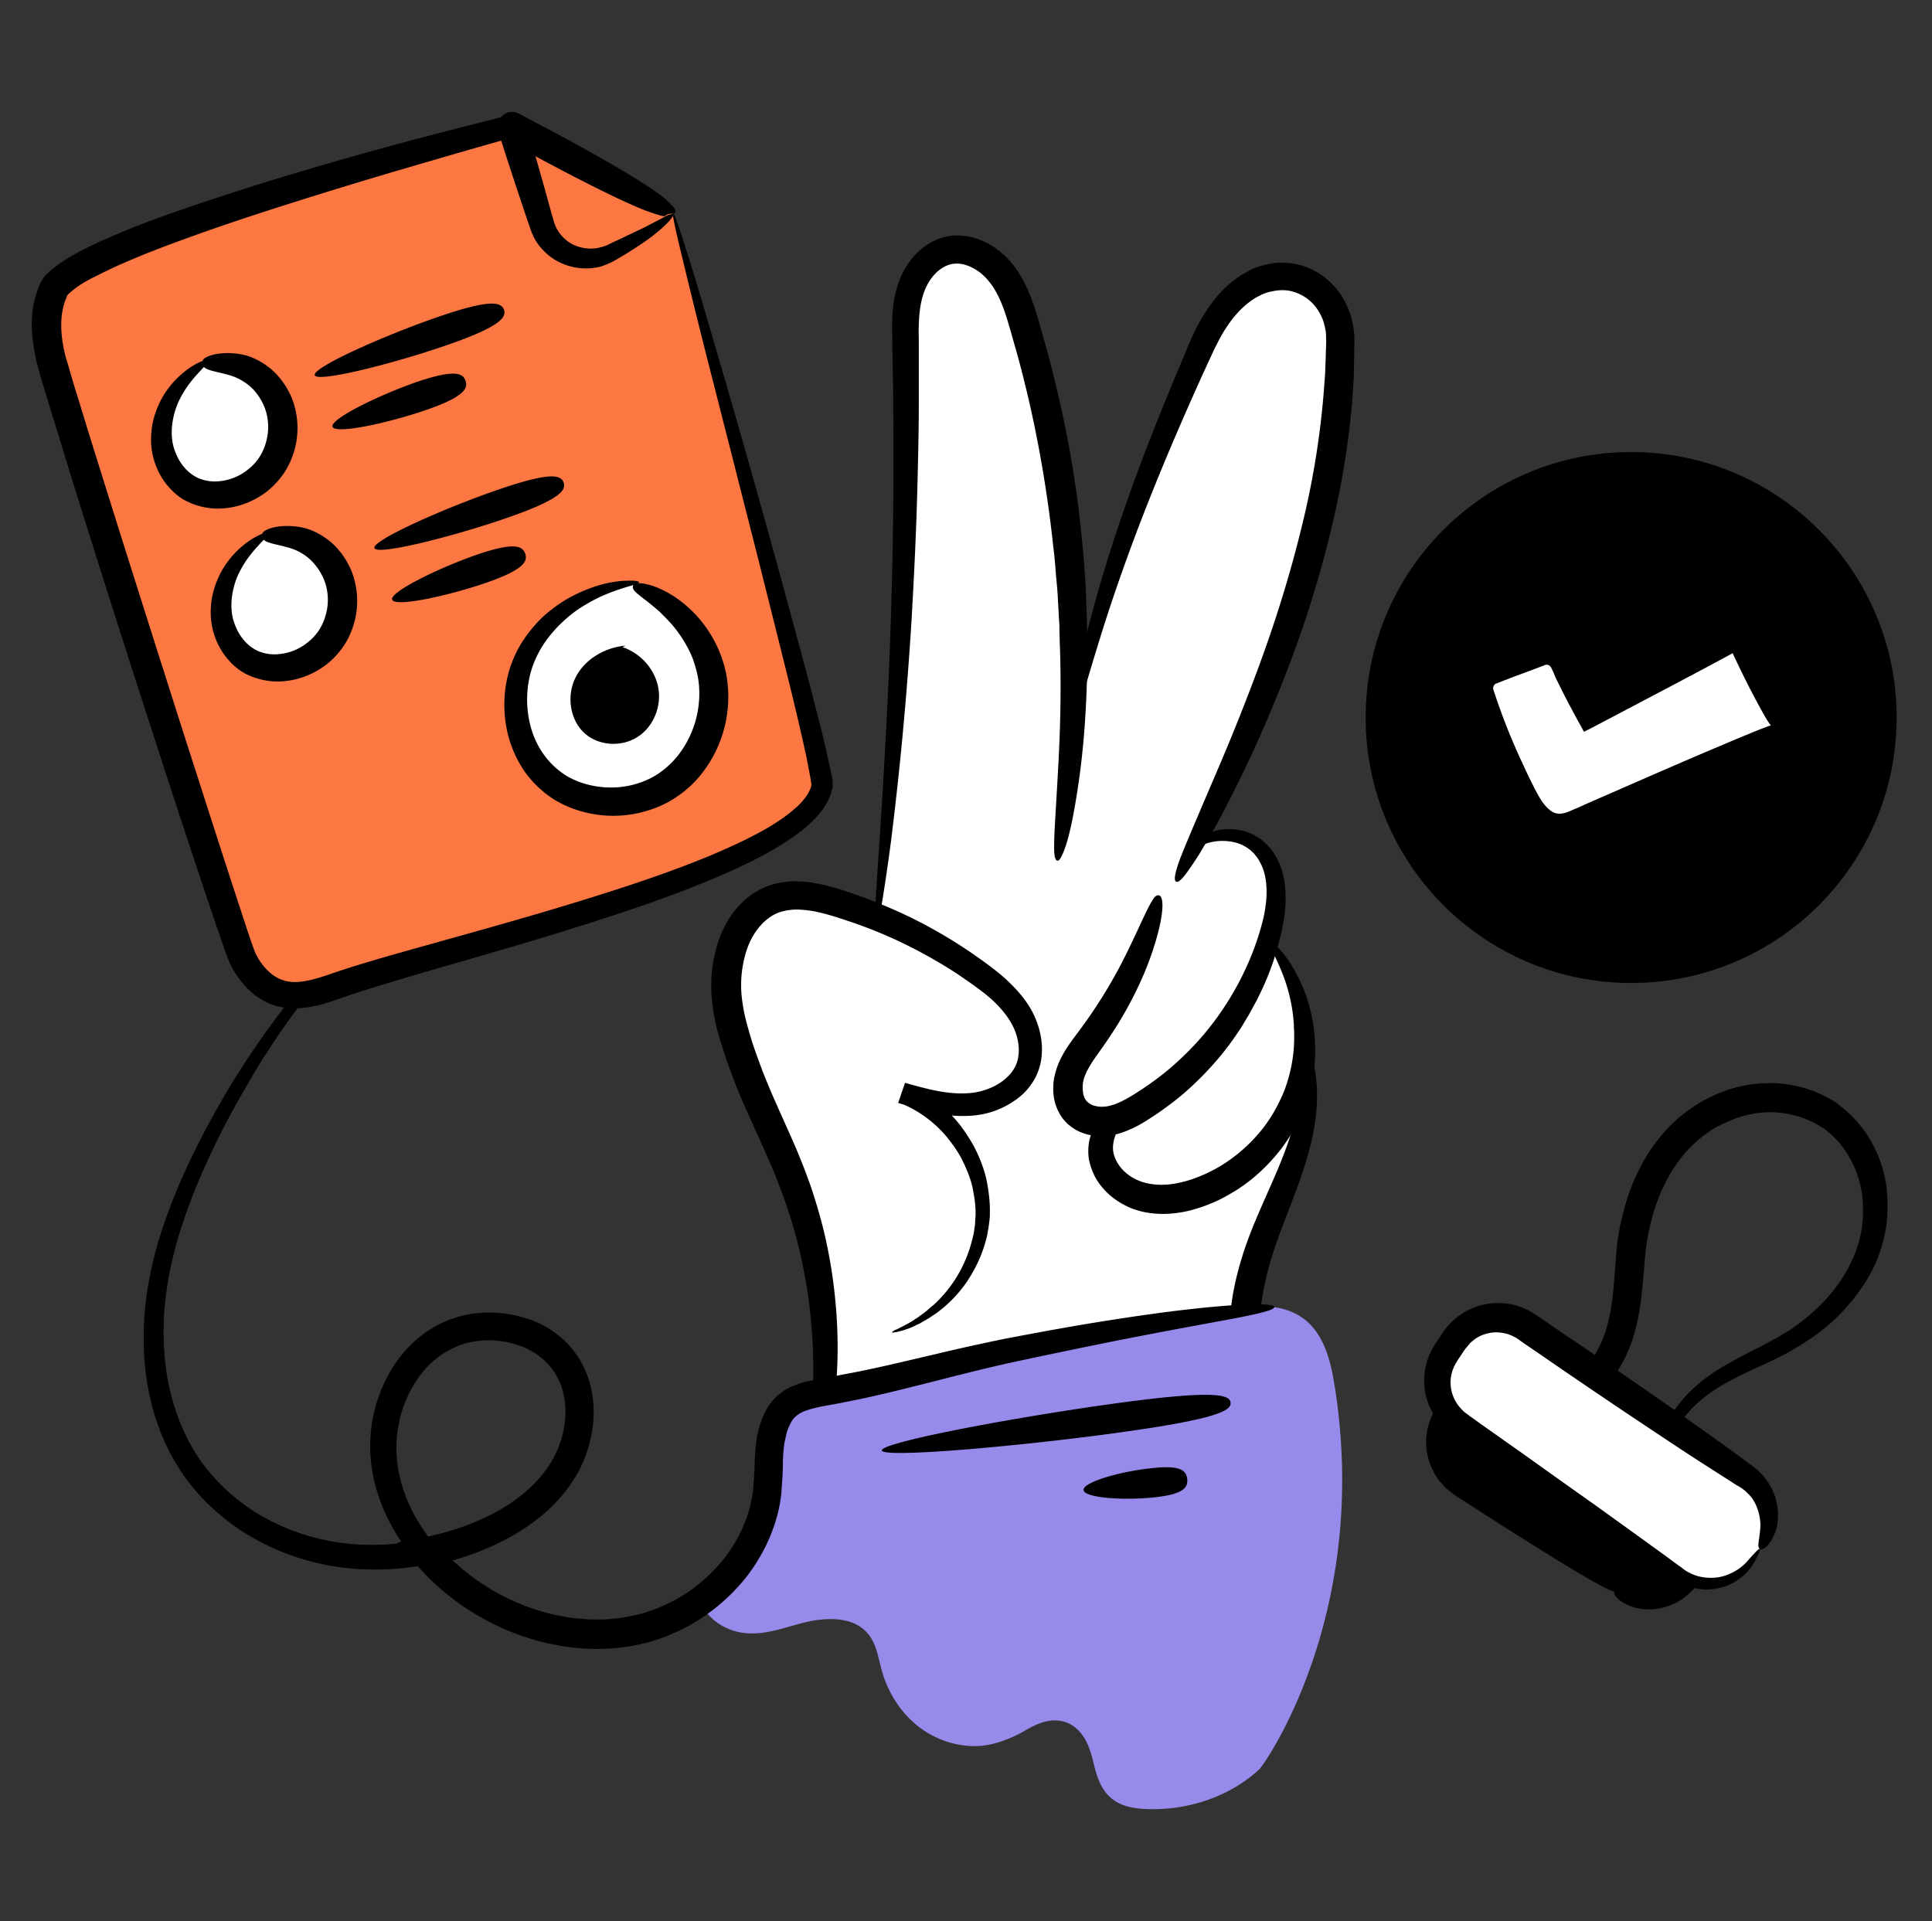 <svg width="181" height="180" fill="none" xmlns="http://www.w3.org/2000/svg">
    <rect width="100%" height="100%" fill="#333333" stroke="none"/>
    <path d="M154.697 139.691c.109.218-.191.164-1.691-.627-.763-.382-1.827-.955-3.3-1.773-1.473-.846-3.409-1.964-5.7-3.464l-1.745-1.145 1.936-.927a11.675 11.675 0 0 0 3.136-2.182c1.01-.982 1.964-2.209 2.646-3.709.682-1.473 1.036-3.3 1.2-5.4.109-1.064.164-2.155.273-3.382.109-1.227.354-2.509.709-3.791.245-.982.6-1.936 1.009-2.891.436-.927.9-1.882 1.527-2.755a14.285 14.285 0 0 1 4.746-4.445c.245-.136.49-.245.736-.382.245-.109.491-.245.764-.354.518-.191 1.036-.409 1.581-.546 1.091-.3 2.209-.436 3.355-.436 1.145 0 2.264.191 3.354.518 1.091.355 2.128.845 3.055 1.5l-1.445 2.1-.355-.245 1.418-2.1a11.197 11.197 0 0 1 3.355 3.627c.818 1.418 1.336 3 1.5 4.582.163 1.581.082 3.163-.3 4.663a13.272 13.272 0 0 1-1.773 4.118 18.71 18.71 0 0 1-2.7 3.273 19.871 19.871 0 0 1-3.164 2.427l-.409.246-.409.245c-.273.164-.545.328-.818.464l-.818.409c-.273.136-.546.246-.791.382-1.064.491-2.073.927-3 1.418-1.855.927-3.382 2.018-4.446 3.273a13.661 13.661 0 0 0-2.263 3.627 14.945 14.945 0 0 0-.846 2.673c-.027.163-.081.3-.109.409a2.176 2.176 0 0 1-.082.354c-.081.246-.109.273-.136.246-.027-.027-.027-.164-.054-.327-.028-.082-.028-.164-.055-.273v-.436c.027-.682.136-1.664.491-2.891a12.557 12.557 0 0 1 2.127-4.091c1.091-1.473 2.727-2.809 4.637-3.873a61.252 61.252 0 0 1 3-1.582c.245-.136.518-.273.763-.409.246-.136.491-.273.764-.409.245-.136.491-.3.736-.436l.382-.219.355-.245c1.963-1.336 3.79-3.082 5.072-5.264.628-1.091 1.118-2.263 1.391-3.518.273-1.254.3-2.563.137-3.845-.355-2.564-1.773-4.991-3.955-6.409l1.418-2.1.355.245-1.446 2.1a8.571 8.571 0 0 0-2.372-1.118 9.342 9.342 0 0 0-2.619-.382c-.9 0-1.772.136-2.618.382-.436.109-.845.3-1.254.464-.219.081-.409.19-.6.272-.191.109-.409.191-.6.3a11.834 11.834 0 0 0-3.819 3.628c-.518.736-.9 1.527-1.281 2.318-.328.818-.655 1.636-.873 2.509a21.262 21.262 0 0 0-.627 3.354c-.109 1.119-.191 2.264-.3 3.355-.219 2.209-.628 4.391-1.528 6.245-.872 1.855-2.072 3.3-3.327 4.446a13.392 13.392 0 0 1-3.9 2.482l.191-2.073a78.599 78.599 0 0 1 4.473 3.491c1.172.982 2.1 1.773 2.809 2.4 1.473 1.2 2.018 1.691 2.127 1.909Z" fill="#000"/>
    <path d="m151.26 149.073-14.4-9.846c-2.209-1.527-2.782-4.554-1.282-6.763l.764-1.118c1.527-2.21 4.554-2.782 6.764-1.282l14.4 9.845c2.209 1.527 2.781 4.555 1.281 6.764l-.763 1.118c-1.528 2.236-4.555 2.809-6.764 1.282Z" fill="#000"/>
    <path d="M151.26 149.073c.055-.082.136-.137.3-.137.136-.027.327 0 .6.028.055 0 .136.027.218.027.082 0 .164.027.246.027.163.027.381.027.6.055.436 0 .981-.028 1.581-.218.3-.082.628-.246.955-.437.327-.191.627-.463.9-.763.055-.082.136-.164.218-.246.055-.082.137-.191.191-.273.164-.245.327-.518.518-.791.055-.081.082-.136.137-.218l.054-.109.055-.082c.054-.109.136-.218.191-.354.054-.109.109-.246.136-.382a.512.512 0 0 0 .055-.191c.027-.054.027-.136.054-.191.246-1.063-.027-2.482-1.091-3.436-.109-.137-.273-.218-.409-.327-.218-.137-.409-.273-.627-.41-.437-.3-.873-.572-1.309-.9-.9-.6-1.855-1.254-2.864-1.936a1502.995 1502.995 0 0 1-6.218-4.282 220.698 220.698 0 0 1-3.191-2.236l-.191-.136-.164-.082-.163-.109-.164-.055-.163-.082-.164-.054-.164-.055-.163-.054a3.121 3.121 0 0 0-1.419-.082 3.724 3.724 0 0 0-2.427 1.418c-.027.027-.082.109-.136.164l-.137.191-.272.381-.273.382-.191.3a3.417 3.417 0 0 0-.464 1.337c-.136.954.11 1.936.655 2.7.055.109.136.19.218.272l.246.246.245.245c.082.082.164.137.3.218.464.328.927.682 1.391 1.009 7.255 5.319 12.518 9.328 12.3 9.628-.218.327-5.836-3.109-13.418-7.991-.464-.3-.955-.627-1.446-.927-.109-.082-.272-.191-.409-.3l-.409-.328a2.509 2.509 0 0 1-.382-.382c-.109-.136-.245-.272-.354-.409a5.917 5.917 0 0 1-1.2-4.227 5.79 5.79 0 0 1 .682-2.209l.3-.518.272-.409.273-.409.136-.191c.055-.055.082-.137.164-.218a6.146 6.146 0 0 1 6.464-2.455l.218.109.3.109.3.109.273.137.272.136.273.164.273.163.218.137c1.091.736 2.155 1.445 3.245 2.154 2.128 1.446 4.228 2.864 6.246 4.227 1.009.682 1.936 1.337 2.836 1.964l1.309.9c.219.136.409.3.628.436.245.191.518.382.736.6.245.219.409.437.627.682.164.246.355.491.491.737.3.491.491 1.036.627 1.554.137.518.164 1.064.191 1.555-.027.518-.081 1.009-.218 1.445a1.495 1.495 0 0 1-.109.327c-.054.11-.082.219-.136.328-.082.218-.191.409-.273.6-.082.191-.218.382-.327.545l-.082.137-.082.109a.814.814 0 0 0-.136.191c-.191.272-.382.518-.573.763-.109.137-.245.3-.355.437-.109.136-.245.245-.381.381a5.571 5.571 0 0 1-1.582 1.064c-.546.218-1.037.382-1.527.436-.955.137-1.719 0-2.291-.191-.273-.109-.519-.19-.737-.327-.109-.054-.191-.109-.272-.163-.082-.055-.164-.11-.219-.164-.272-.218-.381-.409-.436-.546-.082-.081-.055-.19 0-.272Z" fill="#000"/>
    <path d="M122.214 98.536c.709 2.809.328 5.891-.518 8.728-1.091 3.654-2.918 7.063-4.009 10.745-1.964 6.491-1.554 13.691 1.146 19.909l-42.464.6h-.41v-.082c2.292-9.327 1.637-19.363-1.854-28.336-1.39-3.6-3.245-7.009-4.5-10.636-1.227-3.491-2.181-6.6-1.172-10.31.572-2.072 1.909-4.036 3.9-4.827 1.963-.79 4.2-.3 6.218.328 1.036.327 2.073.681 3.082 1.09.218-.354.436-.736.681-1.145a414.165 414.165 0 0 0 2.51-52.336c-.028-1.773-.055-3.546.49-5.237.546-1.663 1.828-3.218 3.546-3.572 1.8-.382 3.654.6 4.827 1.99 1.173 1.419 1.773 3.219 2.291 4.964 3.246 10.827 4.773 22.173 4.609 33.491.3-.054.573-.082.736-.082 2.319-9.082 5.182-17.7 11.373-31.554 4.446-9.928 12.927-6.819 12.927-.355 0 16.037-6.299 32.727-13.663 47.264 1.745-1.282 4.445-1.255 6.027.3 1.909 1.909 1.773 5.045 1.118 7.663-.109.464-.245.9-.382 1.337l.219-.246c2.291 2.864 3.463 6.628 3.272 10.31Z" fill="#fff"/>
    <path d="M110.188 82.61c-.164-.083-.191-.437.109-1.392.137-.463.382-1.09.709-1.882.328-.79.737-1.772 1.255-2.972 1.009-2.428 2.509-5.728 4.309-10.337 1.8-4.609 3.982-10.527 5.754-18.245a78.818 78.818 0 0 0 1.773-12.136c.055-.519.055-1.037.082-1.582.027-.519.027-1.064.055-1.582 0-.246.027-.546 0-.764v-.327l-.028-.327c-.082-.437-.163-.846-.327-1.228-.327-.79-.845-1.472-1.527-1.936-.682-.464-1.473-.736-2.291-.71-.218 0-.409.028-.627.055-.219.055-.41.082-.628.137-.218.054-.409.136-.6.218-.191.11-.382.19-.572.3-.764.464-1.446 1.09-2.046 1.827-.6.737-1.118 1.582-1.554 2.455l-.328.654-.327.71c-.218.463-.436.954-.655 1.418-1.69 3.736-3.272 7.39-4.663 10.854a189.562 189.562 0 0 0-3.6 9.655c-1.009 2.945-1.8 5.59-2.455 7.773-1.309 4.39-2.073 7.036-2.263 6.981-.164-.054.218-2.754 1.227-7.254a122.456 122.456 0 0 1 2.018-7.964c.873-3.027 1.964-6.354 3.246-9.873 1.281-3.518 2.781-7.254 4.39-11.072.191-.464.41-.955.6-1.446l.3-.709c.11-.245.219-.49.355-.764a17.029 17.029 0 0 1 1.773-2.918 10.393 10.393 0 0 1 2.645-2.454c.273-.164.546-.3.818-.464.3-.136.573-.273.9-.354.3-.11.628-.164.955-.246.327-.054.654-.109.982-.082 1.336-.054 2.7.355 3.818 1.119a6.953 6.953 0 0 1 2.482 3.054c.272.6.436 1.227.545 1.882l.055.49c.027.164.027.328.027.492.027.327 0 .572 0 .872 0 .546-.027 1.091-.027 1.637-.028.545 0 1.09-.055 1.636-.245 4.364-.9 8.591-1.8 12.573-1.827 7.964-4.145 13.99-6.109 18.627a118.895 118.895 0 0 1-4.909 10.227c-.655 1.146-1.2 2.073-1.636 2.81a33.275 33.275 0 0 1-1.119 1.663c-.572.791-.872.982-1.036.9Z" fill="#000"/>
    <path d="M99.06 80.645c-.19-.027-.327-.409-.3-1.5 0-1.09.137-2.918.3-5.863.164-2.946.41-6.982.246-12.546a53.987 53.987 0 0 1-.055-2.154c-.054-.736-.082-1.5-.136-2.291-.027-.791-.11-1.61-.191-2.455a45.867 45.867 0 0 0-.245-2.59 117.312 117.312 0 0 0-1.882-11.891A107.343 107.343 0 0 0 95.16 32.7c-.327-1.118-.627-2.264-.981-3.327-.355-1.064-.791-2.046-1.391-2.837-.164-.19-.3-.381-.464-.545a7.92 7.92 0 0 0-.518-.464c-.382-.272-.791-.518-1.2-.654-.846-.3-1.636-.218-2.346.245-.709.437-1.336 1.282-1.663 2.182-.355.927-.491 2.018-.518 3.164-.028.572 0 1.172 0 1.772v5.428c0 2.4-.055 4.772-.11 7.09-.109 4.664-.327 9.164-.572 13.364a329.16 329.16 0 0 1-1.937 20.81c-.681 5.127-1.227 8.154-1.418 8.154-.19-.027 0-3.082.355-8.236.327-5.155.79-12.41 1.063-20.782.137-4.2.219-8.673.246-13.31 0-2.318 0-4.663-.027-7.063 0-1.2-.028-2.4-.055-3.6 0-.6-.027-1.2-.027-1.8 0-.6-.027-1.227-.027-1.855.027-1.281.136-2.645.627-4.009a7.81 7.81 0 0 1 1.036-1.936c.436-.6.982-1.145 1.664-1.582a5.035 5.035 0 0 1 2.263-.818 5.566 5.566 0 0 1 2.346.273c1.473.49 2.645 1.445 3.518 2.59.846 1.146 1.391 2.373 1.8 3.573.41 1.2.71 2.319 1.036 3.491.655 2.291 1.2 4.582 1.691 6.818a102.491 102.491 0 0 1 1.855 12.191c.109.9.163 1.8.218 2.646.055.872.136 1.69.136 2.509l.082 2.345c0 .764 0 1.5.027 2.21 0 5.672-.409 9.818-.845 12.763-.436 2.973-.845 4.773-1.2 5.81-.355 1.035-.6 1.363-.764 1.335ZM106.043 104.127c0 .082 0 .191-.082.3-.055.109-.164.191-.273.328-.245.245-.654.572-1.036 1.281-.109.164-.164.382-.246.6a5.145 5.145 0 0 0-.136.737c0 .272 0 .518.082.791.082.3.218.6.409.9.382.6 1.064 1.227 1.991 1.581.9.355 2.127.491 3.491.219a10.81 10.81 0 0 0 2.1-.628 13.322 13.322 0 0 0 2.073-1.036 14.849 14.849 0 0 0 3.572-3.082c.518-.6.955-1.254 1.364-1.936.382-.682.736-1.391 1.009-2.1.518-1.418.818-2.891.873-4.31.054-1.39-.055-2.727-.3-3.9a15.69 15.69 0 0 0-.928-3c-.681-1.663-1.309-2.563-1.118-2.7.109-.108 1.037.574 2.073 2.21a15.13 15.13 0 0 1 1.473 3.109c.409 1.255.709 2.7.763 4.309.082 1.582-.136 3.327-.681 5.045a18.101 18.101 0 0 1-1.037 2.51 16.215 16.215 0 0 1-1.5 2.345c-1.145 1.473-2.536 2.782-4.118 3.791-.791.491-1.609.954-2.455 1.282-.845.354-1.718.627-2.618.791-1.8.327-3.572.191-5.045-.464-1.446-.655-2.509-1.664-3.137-2.809a6.195 6.195 0 0 1-.6-1.718 5.253 5.253 0 0 1 .028-1.609 4.568 4.568 0 0 1 1.063-2.155 3.767 3.767 0 0 1 1.309-.954c.191-.082.382-.137.546-.164.164-.027.3-.027.436-.027a.83.83 0 0 1 .518.163c.082.137.137.218.137.3Z" fill="#000"/>
    <path d="M108.579 83.89c.191.055.3.274.327.874 0 .6-.109 1.581-.545 3.109-.437 1.527-1.146 3.6-2.591 6.272-.709 1.337-1.637 2.81-2.755 4.364-.545.764-1.064 1.5-1.364 2.264a2.094 2.094 0 0 0-.163.545c-.055.191-.055.382-.055.573 0 .382.055.736.191 1.009.137.273.327.436.627.6.3.136.71.218 1.119.191.818-.027 1.8-.491 2.809-1.118a30.287 30.287 0 0 0 2.945-2.073 28.328 28.328 0 0 0 2.646-2.455c3.327-3.49 5.591-7.881 6.572-11.945.464-1.99.464-3.955-.3-5.318-.054-.082-.081-.164-.136-.246l-.164-.245c-.136-.136-.218-.3-.354-.41-.055-.054-.137-.108-.191-.19-.082-.055-.136-.11-.218-.164-.137-.109-.3-.19-.437-.273-.6-.327-1.254-.436-1.854-.463a4.886 4.886 0 0 0-1.609.218 4.72 4.72 0 0 0-1.118.546c-.164.081-.273.19-.382.272-.109.082-.191.164-.273.218-.136.11-.245.164-.3.137-.027-.028-.027-.137.055-.328.054-.081.081-.218.19-.327.082-.109.191-.273.328-.409.272-.3.654-.6 1.172-.873a5.901 5.901 0 0 1 1.882-.545c.737-.055 1.582 0 2.455.355.218.109.436.19.627.327.109.054.218.136.327.19.109.082.191.164.3.246.219.164.355.355.546.518.082.11.163.191.245.3.082.11.164.219.218.328.6.9.928 1.963 1.037 3.081a11.996 11.996 0 0 1-.164 3.41c-.054.3-.109.572-.163.872-.082.273-.137.573-.219.846-.136.572-.327 1.145-.491 1.718a25.988 25.988 0 0 1-1.418 3.436c-.272.573-.6 1.118-.9 1.691l-.491.818-.245.41-.273.409a26.207 26.207 0 0 1-2.4 3.109 30.376 30.376 0 0 1-2.836 2.781 30.255 30.255 0 0 1-3.218 2.346c-.546.354-1.146.709-1.828.982-.681.3-1.418.518-2.236.572a5.04 5.04 0 0 1-2.427-.436 4.772 4.772 0 0 1-1.118-.764 3.842 3.842 0 0 1-.791-1.09c-.41-.791-.519-1.61-.491-2.346 0-.382.054-.736.136-1.064.082-.354.191-.681.3-.981.491-1.2 1.173-2.1 1.746-2.864a48.282 48.282 0 0 0 2.727-4.01c1.473-2.426 2.318-4.335 2.973-5.7.627-1.363 1.036-2.236 1.336-2.726.273-.491.491-.628.682-.573ZM75.552 140.018c-.191-.054-.273-.463-.137-1.582.027-.272.055-.627.11-1.009.054-.382.108-.818.163-1.309.055-.491.11-1.063.19-1.663.055-.628.11-1.31.192-2.073.082-1.527.164-3.327.109-5.482-.082-2.155-.273-4.636-.791-7.445-.273-1.419-.6-2.919-1.064-4.473-.218-.791-.49-1.582-.763-2.4-.137-.409-.3-.818-.464-1.255a62.726 62.726 0 0 1-.49-1.282c-.71-1.718-1.555-3.518-2.428-5.481-.436-.982-.9-1.991-1.31-3.082-.217-.546-.408-1.091-.626-1.664a63.42 63.42 0 0 1-.573-1.718c-.382-1.2-.737-2.454-.9-3.818-.191-1.337-.191-2.755.054-4.146.055-.354.137-.681.219-1.036.081-.327.19-.71.3-1.036.245-.682.572-1.364.954-1.991.41-.627.9-1.227 1.473-1.746a7.363 7.363 0 0 1 2.018-1.254c.764-.3 1.555-.437 2.318-.491.764-.027 1.528.027 2.237.164.709.109 1.39.3 2.045.49.327.11.654.191.954.3.328.11.628.219.955.328 2.537.9 4.991 1.99 7.31 3.3a46.948 46.948 0 0 1 3.381 2.1c1.09.763 2.154 1.5 3.19 2.427 1.01.927 1.992 1.99 2.646 3.327.628 1.31.955 2.81.71 4.337-.137.763-.41 1.5-.846 2.127a5.729 5.729 0 0 1-1.555 1.582 7.932 7.932 0 0 1-3.845 1.445c-1.336.136-2.618 0-3.79-.245-1.2-.246-2.292-.6-3.356-.928l.628-1.827c1.09.436 2.073 1.036 2.945 1.691a13 13 0 0 1 2.291 2.291c.627.845 1.173 1.718 1.582 2.618.41.927.736 1.827.9 2.782.164.927.273 1.854.246 2.727v.327l-.028.328-.082.654c-.027.218-.081.409-.109.628a3.874 3.874 0 0 1-.136.6c-.41 1.581-1.118 2.945-1.882 4.063a12.182 12.182 0 0 1-2.509 2.618c-.19.164-.41.3-.627.437-.191.136-.382.272-.6.382-.191.109-.382.218-.546.327-.19.082-.354.163-.518.245a5.536 5.536 0 0 1-.9.355 2.57 2.57 0 0 1-.355.109c-.108.027-.218.054-.3.082-.381.082-.572.109-.572.054 0-.054.164-.163.49-.3.082-.027.164-.082.273-.136l.328-.164c.245-.136.518-.272.818-.463.136-.082.3-.191.463-.3.164-.109.328-.246.492-.355.163-.109.354-.273.518-.409.163-.164.354-.3.545-.464a12.254 12.254 0 0 0 2.127-2.591 12.53 12.53 0 0 0 1.528-3.79 3.85 3.85 0 0 0 .109-.546c.027-.191.054-.382.082-.545 0-.191.027-.382.027-.573l.027-.3v-.3c0-.791-.136-1.582-.3-2.4-.19-.818-.518-1.609-.9-2.4-.382-.791-.9-1.527-1.473-2.236a11.051 11.051 0 0 0-4.554-3.273l.627-1.827c1.064.3 2.127.6 3.191.79 1.064.191 2.154.273 3.164.137 1.009-.137 2.018-.518 2.809-1.118.382-.3.736-.655.981-1.037.246-.382.41-.818.464-1.282.136-.927-.082-1.99-.573-2.918-.49-.927-1.254-1.8-2.127-2.563-.9-.764-1.936-1.473-2.973-2.182a42.446 42.446 0 0 0-3.245-1.936 42.577 42.577 0 0 0-6.954-3.028c-1.2-.409-2.4-.79-3.546-.982-.573-.081-1.118-.136-1.636-.109a5.236 5.236 0 0 0-1.473.3c-.873.355-1.636 1.064-2.21 1.964-.572.9-.9 1.936-1.09 3.055a10.47 10.47 0 0 0-.027 3.327c.136 1.118.463 2.236.79 3.354.164.546.355 1.091.546 1.637l.573 1.554c.409 1.009.818 2.018 1.254 2.973.846 1.936 1.718 3.764 2.427 5.591.192.463.355.9.519 1.363.163.437.327.873.463 1.31.273.872.546 1.718.764 2.563.464 1.664.764 3.246 1.01 4.746.463 3 .6 5.618.572 7.854-.028 2.264-.246 4.146-.464 5.727-.49 3.137-1.118 5.019-1.527 6.11-.491 1.118-.736 1.418-.927 1.363ZM118.833 137.918c-.164.082-.382.027-.682-.245a4.933 4.933 0 0 1-.518-.628c-.191-.3-.382-.654-.627-1.145-.437-.955-.955-2.318-1.364-4.282-.054-.245-.109-.491-.164-.763-.054-.273-.081-.546-.136-.819a33.33 33.33 0 0 1-.191-1.8 28.968 28.968 0 0 1 .027-4.336c.137-1.609.382-3.273.846-4.936.436-1.664 1.036-3.3 1.691-4.828.654-1.554 1.336-3.027 1.936-4.445.6-1.418 1.118-2.809 1.5-4.118.737-2.646.818-5.018.6-6.682-.109-.846-.3-1.5-.382-1.964-.136-.463-.163-.736-.081-.79.081-.055.272.136.572.545.273.409.655 1.064.928 1.936.6 1.746.845 4.446.272 7.364-.545 2.973-1.827 6.054-2.972 9.082-.573 1.527-1.091 3.027-1.446 4.554a29.649 29.649 0 0 0-.709 4.5 32.76 32.76 0 0 0-.055 3.955c.028.572.055 1.145.11 1.663.027.246.054.519.081.764.028.245.055.464.082.709.246 1.827.546 3.136.709 4.091.109.491.164.873.218 1.2.055.327.082.573.055.764 0 .381-.136.572-.3.654Z" fill="#000"/>
    <path d="M117.988 165.764c-2.646 2.481-6.546 3.872-10.5 3.736-1.119-.027-2.319-.218-3.191-.873-.873-.627-1.309-1.581-1.609-2.536-.273-.955-.437-1.936-.873-2.836-.437-.9-1.227-1.773-2.318-1.991-1.2-.273-2.428.272-3.355.818-1.009.6-2.209 1.118-3.382 1.364-2.263.49-4.8-.219-6.627-1.61-1.827-1.39-3-3.381-3.545-5.4-.355-1.281-.519-2.727-1.582-3.681-1.418-1.337-3.818-1.2-5.755-.709-1.936.49-3.873 1.281-5.89.9-1.392-.246-2.646-1.064-3.383-2.155a2.853 2.853 0 0 1-.381-.764c3.382-2.427 5.836-6.136 6.3-10.254.054-.573.081-1.118.109-1.691.327-1.446.463-2.891.518-4.391 0-.109 0-.245.027-.355.028-1.336.982-2.481 2.373-2.918 4.636-1.527 35.536-7.554 40.936-7.936 1.173-.082 2.373-.164 3.519 0a6.098 6.098 0 0 1 1.936.573c2.509 1.227 3.273 4.063 3.682 6.545 3.518 21.464-6.519 35.7-7.009 36.164Z" fill="#968AEA"/>
    <path d="M119.378 122.455c0 .027 0 .054-.027.081-.136.191-1.009.464-3.245.9-2.237.437-5.864 1.064-11.537 2.182a800.435 800.435 0 0 0-10.09 2.1c-1.937.437-4.037.955-6.273 1.527-2.264.573-4.691 1.2-7.31 1.773-.654.137-1.336.273-2.018.409-.681.137-1.363.246-2.045.382-.655.136-1.255.3-1.718.518a2.94 2.94 0 0 0-.6.409 2.014 2.014 0 0 0-.437.6c-.081.109-.109.246-.19.382-.055.137-.11.3-.164.437l-.055.218-.054.245c-.027.164-.082.327-.11.491-.108.655-.163 1.391-.163 2.182 0 .764-.082 1.664-.136 2.536-.082.9-.273 1.828-.546 2.7-.545 1.8-1.445 3.518-2.618 5.073a18.043 18.043 0 0 1-4.418 4.064c-1.718 1.118-3.71 1.991-5.836 2.427-2.128.464-4.364.518-6.6.218-5.482-.764-10.746-3.6-14.428-8.018l-1.5-1.773 2.291-.436c2.346-.464 4.691-1.227 6.791-2.346 2.1-1.118 3.982-2.672 5.21-4.609 1.2-1.909 1.717-4.336 1.254-6.463a5.999 5.999 0 0 0-.546-1.528c-.136-.245-.245-.463-.409-.681l-.218-.328-.273-.3c-.354-.409-.79-.736-1.227-1.036-.245-.136-.464-.273-.71-.409l-.381-.164-.19-.082-.192-.054a8.495 8.495 0 0 0-3.327-.491 7.511 7.511 0 0 0-3.191.873 8.172 8.172 0 0 0-2.59 2.154c-.71.9-1.283 1.909-1.692 3-.409 1.091-.627 2.237-.709 3.409a12.354 12.354 0 0 0 .327 3.464c.546 2.291 1.719 4.391 3.219 6.218l1.254 1.527-1.936.355c-3 .573-6.082.627-9.055.109a22.631 22.631 0 0 1-8.263-3.218c-2.455-1.609-4.555-3.682-6.055-6.109-1.5-2.428-2.4-5.073-2.836-7.718-.437-2.646-.437-5.291-.137-7.773.3-2.509.9-4.882 1.664-7.118a54.722 54.722 0 0 1 2.59-6.273c.928-1.964 1.937-3.791 2.919-5.509.491-.873 1.01-1.691 1.5-2.482.518-.79 1.01-1.582 1.527-2.318 1.01-1.5 2.018-2.837 2.973-4.091a73.461 73.461 0 0 1 5.318-6.164c.764-.818 1.473-1.5 2.1-2.1a49.07 49.07 0 0 1 1.61-1.472c.9-.764 1.39-1.146 1.418-1.091.109.109-1.719 1.8-4.61 5.154a88.162 88.162 0 0 0-4.99 6.3 74.974 74.974 0 0 0-2.81 4.091c-.49.737-.954 1.527-1.418 2.318-.463.818-.954 1.637-1.418 2.482a73.39 73.39 0 0 0-2.755 5.482 56.241 56.241 0 0 0-2.372 6.136c-.682 2.155-1.2 4.446-1.446 6.791-.245 2.373-.19 4.8.246 7.255.463 2.427 1.309 4.827 2.672 6.982 1.364 2.127 3.273 3.981 5.482 5.4a20.513 20.513 0 0 0 7.473 2.809c2.7.436 5.482.354 8.236-.191l-.681 1.909c-1.719-2.046-3.082-4.446-3.764-7.146a14.108 14.108 0 0 1-.436-4.145c.054-1.391.327-2.809.818-4.146.49-1.336 1.172-2.618 2.072-3.736.9-1.145 2.019-2.1 3.328-2.809a10.175 10.175 0 0 1 4.254-1.2 11.353 11.353 0 0 1 4.364.6l.273.082.245.109.518.218c.328.164.655.355.982.546.627.436 1.227.9 1.746 1.472l.381.437.328.463c.245.3.409.655.6.982.327.682.6 1.391.763 2.127.328 1.473.328 2.973.028 4.419a11.508 11.508 0 0 1-.6 2.1c-.11.354-.3.654-.437 1.009-.163.327-.327.654-.545.954-1.527 2.482-3.791 4.282-6.191 5.591a26.408 26.408 0 0 1-7.582 2.646l.818-2.21c3.218 3.873 7.937 6.382 12.682 7.037 1.936.245 3.873.218 5.673-.191 1.8-.355 3.463-1.091 4.936-2.018a15.509 15.509 0 0 0 3.737-3.409 13.538 13.538 0 0 0 2.209-4.2c.218-.737.381-1.473.463-2.209.055-.791.11-1.5.137-2.346.027-.818.081-1.664.218-2.536.027-.218.082-.437.136-.655l.082-.327.109-.327.245-.655c.11-.218.191-.436.328-.654a4.86 4.86 0 0 1 .927-1.2 5.18 5.18 0 0 1 1.227-.846c.846-.409 1.664-.6 2.4-.736.71-.137 1.391-.246 2.073-.382.655-.136 1.31-.246 1.964-.382 2.59-.518 4.99-1.118 7.254-1.636 2.264-.546 4.391-1.009 6.382-1.418 3.982-.764 7.336-1.364 10.2-1.8 5.727-.9 9.436-1.255 11.727-1.391 2.291-.137 3.191-.028 3.382.136.027.027.027.027.027.055Z" fill="#000"/>
    <path d="M115.288 131.4c.109.764-1.255 1.555-10.555 2.836-9.3 1.282-22.009 2.4-22.118 1.664-.11-.764 12.436-3.109 21.736-4.391s10.828-.873 10.937-.109ZM111.224 138.573c.082.763-.273 1.418-3.054 1.718-2.755.3-6.573.082-6.655-.682-.082-.764 3.6-1.773 6.355-2.045 2.781-.328 3.272.245 3.354 1.009ZM152.815 92.1c13.737 0 24.873-11.136 24.873-24.873 0-13.737-11.136-24.872-24.873-24.872-13.737 0-24.873 11.136-24.873 24.872 0 13.737 11.136 24.873 24.873 24.873Z" fill="#000"/>
    <path d="m165.932 67.964-18.327 8.427c-.491.218-1.009.463-1.527.436-1.228-.027-2.073-1.227-2.673-2.345a64.95 64.95 0 0 1-4.145-9.6c-.191-.573.109-1.2.681-1.418 1.5-.573 3.028-1.146 4.528-1.746.572-.218 1.2.055 1.445.6 1.036 2.346 2.727 5.318 2.727 5.318l13.937-7.254 3.354 7.582Z" fill="#fff"/>
    <path d="M165.933 67.964c-.109-.055-.355-.41-.955-1.5-.6-1.091-1.554-2.864-2.918-5.837l.818.273c-3.136 1.718-7.609 4.064-13.882 7.364l-.6.3-.327-.6a6.477 6.477 0 0 0-.218-.382c-.627-1.173-1.282-2.373-1.882-3.627-.164-.3-.3-.628-.436-.955l-.219-.464a.702.702 0 0 0-.136-.163c-.109-.082-.273-.11-.409-.082l-.055.027-.109.055-.245.082-.491.19c-.655.246-1.309.491-1.991.737l-.982.382-.491.19-.136.055-.055.027h-.027c-.027 0-.054.028-.109.055a.521.521 0 0 0-.191.382c-.027.054.137.49.246.818.218.654.463 1.336.709 1.99a59.928 59.928 0 0 0 1.609 3.846c.3.627.573 1.255.873 1.855.3.6.6 1.227.927 1.772.327.546.709 1.01 1.145 1.282.437.273.9.246 1.446.055.272-.11.572-.245.845-.355.3-.136.573-.245.846-.382.572-.245 1.118-.49 1.691-.736 4.418-1.936 8.29-3.627 11.1-4.8 1.39-.6 2.536-1.064 3.327-1.39.791-.3 1.254-.492 1.282-.464.081.027-1.446.818-4.146 2.154a960.245 960.245 0 0 1-12.763 6.191c-.3.136-.573.273-.873.41-.3.136-.573.272-.927.408a2.96 2.96 0 0 1-1.146.246c-.436 0-.845-.11-1.2-.328-.736-.409-1.2-1.036-1.582-1.636-.382-.627-.682-1.227-1.009-1.855a60.454 60.454 0 0 1-.927-1.881 69.977 69.977 0 0 1-1.691-3.9c-.273-.655-.518-1.337-.764-2.019l-.191-.518c-.054-.136-.163-.436-.163-.709 0-.572.273-1.118.709-1.445.109-.082.218-.164.354-.218l.082-.028.055-.027.136-.054.491-.191.982-.382c.654-.246 1.309-.518 1.964-.764l.49-.19.246-.083.109-.054a.505.505 0 0 1 .191-.055 1.906 1.906 0 0 1 1.582.3c.218.164.409.382.518.628l.082.136.054.11.109.217c.137.3.3.627.437.928.6 1.227 1.227 2.4 1.854 3.572.082.137.137.246.218.382l-.927-.273c6.3-3.272 10.8-5.59 13.991-7.172l.573-.273.245.573c1.418 3.327 2.128 5.345 2.509 6.463.409 1.091.464 1.364.328 1.337Z" fill="#000"/>
    <path d="M63.06 19.936c.055.191 14.346 51.955 13.937 53.782-1.745 7.718-33.845 14.618-45.6 18.682-1.636.573-3.436 1.145-5.1.655-1.582-.437-2.809-1.746-3.518-3.219-.9-1.8-15.164-46.145-17.864-55.69-.654-2.291-.872-4.828.11-6.982 2.236-4.882 42.845-15.3 42.845-15.3l15.19 8.072Z" fill="#FC7742"/>
    <path d="M63.088 20.018c-.082 0-.218 0-.355.027-.136 0-.3.082-.409.164l-.054.055c-.055 0-.11-.028-.191-.028-.137-.027-.273-.054-.41-.109-.3-.081-.681-.218-1.145-.381-1.827-.71-4.909-2.182-10.145-4.991-.982-.546-2.018-1.091-3.082-1.664l1.936-1.61a314.955 314.955 0 0 1 2.373 8.292c.082.327.19.627.273.954l.054.191.082.191.082.191.082.164c.245.436.6.845 1.009 1.145.818.6 1.882.791 2.809.627.218-.054.464-.109.682-.19.19-.055.49-.219.709-.328.49-.218.954-.436 1.39-.654.873-.41 1.637-.764 2.237-1.091.627-.328 1.118-.573 1.446-.764.054-.027.081-.027.109-.054.027 0 .054 0 .081-.028.055 0 .11-.027.164-.027.137-.055.218-.082.273-.082.054 0 .054.027 0 .11-.027.054-.055.136-.11.218-.026.054-.054.081-.108.136-.028.027-.055.082-.082.109-.246.3-.655.709-1.227 1.173-.546.463-1.282.982-2.1 1.5-.41.272-.846.545-1.31.818-.245.136-.436.273-.763.436-.3.164-.627.273-.955.41-1.336.408-3 .272-4.418-.573a5.599 5.599 0 0 1-1.773-1.719l-.163-.272-.137-.3-.136-.3c-.027-.11-.082-.191-.11-.3-.054-.191-.135-.382-.19-.546l-.164-.49c-.9-2.673-1.827-5.455-2.672-8.155a1.388 1.388 0 0 1 .872-1.718c.355-.11.737-.082 1.037.081h.027c1.064.573 2.1 1.119 3.082 1.637 5.236 2.809 8.182 4.582 9.764 5.7.409.273.709.518.954.736.11.11.218.218.327.3.055.055.082.082.11.136l.19.191c.218.246.273.437.246.519-.028.136-.11.136-.191.163Z" fill="#000"/>
    <path d="M63.06 19.936c-.163.137-1.009-.109-3.354-1.172-2.346-1.064-6.191-2.891-12.3-6l.736.082c-2.836.79-6.136 1.745-9.954 2.863a503.36 503.36 0 0 0-13.064 4.01c-2.455.79-5.046 1.663-7.745 2.645a114.94 114.94 0 0 0-4.146 1.581c-1.39.573-2.836 1.2-4.2 1.91-.709.327-1.364.709-1.964 1.145-.272.218-.545.436-.709.6-.027.027-.054.082-.081.11v.054l-.028.054c-.054.164-.136.3-.19.491-.437 1.31-.41 2.891-.055 4.5.082.41.19.791.327 1.227.136.437.246.873.382 1.31.245.872.545 1.772.818 2.672.546 1.8 1.118 3.655 1.718 5.564 2.591 8.29 5.346 16.963 8.155 25.773 1.418 4.39 2.836 8.836 4.282 13.281l1.09 3.328c.191.545.355 1.118.546 1.636l.273.818.081.218.055.164.136.355c.382.9 1.01 1.69 1.719 2.209.736.518 1.5.709 2.454.627.955-.082 1.991-.41 3.082-.791a79.322 79.322 0 0 1 3.354-1.064c2.237-.681 4.473-1.281 6.682-1.909 4.419-1.227 8.782-2.454 13.037-3.763 4.254-1.31 8.4-2.673 12.3-4.282 1.936-.818 3.845-1.691 5.563-2.7.846-.518 1.664-1.064 2.373-1.691.71-.6 1.282-1.31 1.527-1.991l.055-.218v.082-.191c-.027-.191-.055-.437-.11-.682-.081-.464-.19-.955-.272-1.445-.19-.955-.409-1.91-.627-2.864a277.87 277.87 0 0 0-1.337-5.564c-.9-3.627-1.772-7.09-2.59-10.364C69.415 46.01 67.942 40.2 66.715 35.4a781.615 781.615 0 0 1-2.81-11.318c-.654-2.673-.954-4.118-.845-4.146.082-.027.573 1.364 1.391 3.982.818 2.591 1.937 6.41 3.328 11.182a1268.47 1268.47 0 0 1 4.827 17.045c.9 3.246 1.827 6.71 2.809 10.337.49 1.8.954 3.654 1.445 5.564.246.954.464 1.908.682 2.89.11.491.218.982.327 1.5l.082.382c.028.136.055.273.055.41v.381c0 .082 0 .191-.028.273 0 .054 0 .082-.027.082l-.027.054-.027.11-.055.245a6.072 6.072 0 0 1-.873 1.609c-.354.463-.763.873-1.172 1.254-.819.737-1.718 1.364-2.646 1.937-1.854 1.145-3.79 2.073-5.782 2.918-3.981 1.718-8.181 3.136-12.463 4.5-4.282 1.364-8.646 2.618-13.064 3.9-2.209.627-4.418 1.282-6.627 1.964-1.091.327-2.182.681-3.273 1.063-1.09.382-2.29.818-3.682.927a7.288 7.288 0 0 1-2.154-.136c-.737-.163-1.418-.518-2.018-.927-.6-.41-1.091-.927-1.528-1.473-.409-.545-.79-1.118-1.063-1.745l-.191-.464-.082-.246-.082-.218-.3-.845c-.19-.546-.382-1.118-.573-1.664l-1.118-3.3c-1.473-4.445-2.945-8.863-4.363-13.282a2199.506 2199.506 0 0 1-8.21-25.772 474.516 474.516 0 0 0-1.718-5.591l-.818-2.7c-.136-.437-.273-.9-.382-1.337a10.78 10.78 0 0 1-.354-1.418c-.191-.954-.327-1.936-.327-2.945 0-1.01.136-2.018.463-2.973.082-.245.164-.49.273-.709l.027-.082.055-.136c.054-.082.109-.164.136-.246.11-.163.191-.272.3-.409.464-.463.873-.763 1.255-1.063.763-.546 1.527-.955 2.29-1.364 1.5-.764 3-1.39 4.446-1.99 1.445-.574 2.864-1.092 4.255-1.583 2.754-.954 5.372-1.8 7.854-2.59a389.297 389.297 0 0 1 13.2-3.819c3.873-1.036 7.2-1.882 10.064-2.59h.027a.926.926 0 0 1 .71.108c6.272 3.491 10.035 5.7 12.163 7.037 2.154 1.336 2.7 1.827 2.563 1.963Z" fill="#000"/>
    <path d="M19.533 33.736c-1.336.846-2.509 1.937-3.327 3.3-.818 1.364-1.227 3.055-1.01 4.691.246 1.637 1.173 3.219 2.592 4.01 1.063.6 2.345.736 3.518.545 1.718-.3 3.3-1.31 4.254-2.81.955-1.5 1.228-3.463.71-5.236-.519-1.772-1.882-3.272-3.573-3.872-1.2-.437-2.482-.382-3.737-.355" fill="#fff"/>
    <path d="M18.933 34.01c0-.192.082-.383.41-.546.327-.164.872-.355 1.854-.382.49 0 1.118.027 1.855.218.736.218 1.554.627 2.345 1.282.764.654 1.5 1.609 1.99 2.836a7.724 7.724 0 0 1 .3 4.364c-.19.79-.49 1.609-.954 2.345a7.871 7.871 0 0 1-1.745 1.937c-1.391 1.063-3.136 1.663-4.91 1.581a6.774 6.774 0 0 1-2.59-.681c-.818-.41-1.473-1.037-1.991-1.718a6.796 6.796 0 0 1-1.336-4.419c.054-1.445.545-2.727 1.118-3.709a8.527 8.527 0 0 1 1.936-2.236 7.337 7.337 0 0 1 1.61-1.01c.408-.163.654-.217.708-.136.028.082-.109.3-.382.6-.272.3-.709.737-1.172 1.31a9.641 9.641 0 0 0-1.337 2.181c-.354.873-.6 1.91-.545 3 .027.546.136 1.064.354 1.582.191.518.491 1.01.846 1.418.354.41.79.737 1.255.955.49.218 1.036.327 1.581.327a4.98 4.98 0 0 0 3.164-1.173c.9-.709 1.445-1.69 1.69-2.754a5.16 5.16 0 0 0-.135-2.837 5.422 5.422 0 0 0-1.173-1.909 5.236 5.236 0 0 0-1.391-.981c-.436-.219-.873-.328-1.282-.437-.79-.19-1.336-.3-1.664-.463-.3-.164-.409-.355-.409-.546ZM47.215 29.018c.246.71-.327 1.582-5.372 3.328-5.046 1.745-12.11 3.518-12.355 2.809-.245-.71 6.41-3.682 11.455-5.428 5.018-1.745 6-1.418 6.272-.709ZM43.615 35.673c.245.709-.11 1.5-3.655 2.727-3.545 1.227-8.564 2.318-8.809 1.582-.245-.71 4.364-2.973 7.91-4.2 3.545-1.2 4.308-.818 4.554-.11Z" fill="#000"/>
    <path d="M25.124 49.936c-1.336.846-2.51 1.937-3.327 3.3-.819 1.364-1.228 3.055-1.01 4.691.246 1.637 1.173 3.218 2.591 4.01 1.064.6 2.346.736 3.519.545 1.718-.3 3.3-1.31 4.254-2.81.955-1.5 1.228-3.463.71-5.236-.546-1.772-1.883-3.272-3.573-3.872-1.2-.437-2.482-.382-3.737-.355" fill="#fff"/>
    <path d="M24.524 50.21c0-.192.082-.383.41-.546.326-.164.872-.355 1.854-.382.49 0 1.118.027 1.854.218.737.218 1.555.627 2.346 1.282.763.654 1.5 1.609 1.99 2.836a7.724 7.724 0 0 1 .3 4.364c-.19.79-.49 1.609-.954 2.345a7.865 7.865 0 0 1-1.745 1.937c-1.391 1.063-3.137 1.663-4.91 1.581a6.774 6.774 0 0 1-2.59-.681c-.819-.41-1.473-1.037-1.991-1.718a6.796 6.796 0 0 1-1.337-4.419c.055-1.445.546-2.727 1.119-3.709a8.527 8.527 0 0 1 1.936-2.236 7.338 7.338 0 0 1 1.609-1.01c.41-.163.655-.217.71-.136.054.082-.083.273-.383.6-.272.3-.709.737-1.172 1.31a9.638 9.638 0 0 0-1.337 2.181c-.354.873-.6 1.91-.545 3 .027.546.136 1.064.354 1.582.191.518.491 1.01.846 1.418.354.41.79.737 1.254.955.491.218 1.037.327 1.582.327a4.98 4.98 0 0 0 3.164-1.173c.9-.709 1.445-1.69 1.69-2.754a5.16 5.16 0 0 0-.136-2.837 5.422 5.422 0 0 0-1.172-1.909 4.817 4.817 0 0 0-1.391-1.009c-.437-.218-.873-.327-1.282-.436-.791-.191-1.337-.3-1.664-.464-.3-.163-.409-.327-.409-.518ZM52.806 45.218c.246.71-.327 1.582-5.373 3.327-5.045 1.746-12.109 3.519-12.354 2.81-.246-.71 6.409-3.682 11.454-5.428 5.046-1.745 6-1.445 6.273-.709ZM49.206 51.873c.245.709-.11 1.5-3.655 2.727-3.546 1.227-8.564 2.318-8.81 1.582-.245-.71 4.364-2.973 7.91-4.2 3.545-1.227 4.309-.818 4.554-.11Z" fill="#000"/>
    <path d="M59.896 54.545c-4.309.355-8.509 2.782-10.445 6.655-1.937 3.845-1.227 9.027 2.045 11.836 2.973 2.564 7.691 2.782 10.991.628 3.3-2.155 4.991-6.437 4.282-10.31-.71-3.872-3.736-7.172-7.473-8.454" fill="#fff"/>
    <path d="M59.297 54.9c.054-.19.272-.3.845-.245.573.081 1.5.3 2.836 1.118.655.409 1.391.982 2.155 1.772a11.763 11.763 0 0 1 2.154 3.246c.3.682.573 1.473.737 2.318a11.625 11.625 0 0 1-1.964 8.945 10.09 10.09 0 0 1-2.727 2.646c-1.091.736-2.346 1.227-3.627 1.5-2.591.546-5.373.136-7.691-1.227a9.877 9.877 0 0 1-2.891-2.727 10.805 10.805 0 0 1-1.555-3.492c-.572-2.427-.354-4.881.491-6.927.41-1.036.982-1.936 1.61-2.727.627-.79 1.308-1.473 2.045-2.018.709-.546 1.418-1.01 2.127-1.337.355-.19.682-.327 1.01-.463.326-.136.654-.246.954-.355 1.227-.382 2.263-.518 2.972-.518.71-.027 1.091.055 1.091.136 0 .11-.354.219-1.009.41-.654.19-1.582.49-2.672.981a25.58 25.58 0 0 0-.846.437c-.273.163-.573.327-.873.518-.6.382-1.2.845-1.772 1.39a12.281 12.281 0 0 0-1.637 1.883c-.49.709-.9 1.5-1.2 2.372-.572 1.718-.654 3.764-.109 5.673.273.955.71 1.855 1.31 2.645a7.396 7.396 0 0 0 2.181 1.937c1.745.955 3.9 1.227 5.836.79.955-.217 1.882-.6 2.673-1.145a8.239 8.239 0 0 0 2.018-1.99 9.437 9.437 0 0 0 1.718-4.746 9.035 9.035 0 0 0-.081-2.127c-.11-.655-.3-1.255-.491-1.828-.437-1.118-1.01-1.99-1.555-2.727-.545-.709-1.118-1.254-1.582-1.718-.981-.873-1.69-1.336-2.072-1.69-.355-.274-.464-.52-.41-.71Z" fill="#000"/>
    <path d="M58.615 60.49c-1.936.164-3.818 1.255-4.69 2.974-.873 1.718-.546 4.036.9 5.29 1.336 1.146 3.436 1.255 4.936.273 1.472-.954 2.236-2.863 1.909-4.609-.327-1.745-1.664-3.218-3.355-3.79" fill="#000"/>
    <path d="m164.869 145.118-.764 1.118c-1.527 2.209-4.554 2.782-6.763 1.282l-20.564-14.045c-2.209-1.528-2.782-4.555-1.282-6.764l.764-1.118c1.527-2.209 4.554-2.782 6.764-1.282l20.563 14.046c2.237 1.527 2.809 4.554 1.282 6.763Z" fill="#fff"/>
    <path d="M164.869 145.118c-.082-.054-.136-.163-.136-.327 0-.082 0-.191.027-.3 0-.109.027-.273.055-.409.027-.327.109-.737.109-1.282a4.864 4.864 0 0 0-.464-1.882 3.192 3.192 0 0 0-.736-1.009 3.054 3.054 0 0 0-.546-.464c-.054-.027-.109-.081-.163-.109l-.082-.054-.109-.055c-.137-.082-.273-.163-.437-.272-1.145-.737-2.481-1.582-4.036-2.591a788.518 788.518 0 0 1-11.836-7.937c-1.228-.845-2.455-1.691-3.737-2.563l-.463-.328c-.028-.027-.082-.054-.109-.081l-.082-.055-.191-.109c-.136-.055-.246-.136-.382-.191-.136-.027-.245-.109-.409-.136-.545-.137-1.118-.191-1.664-.055a3.33 3.33 0 0 0-1.527.736l-.164.137c-.054.054-.109.109-.136.163-.109.11-.191.219-.273.328l-.081.082-.082.109-.164.245-.327.491-.164.245-.109.191c-.082.109-.136.246-.218.382l-.164.409c-.027.137-.082.273-.109.437a3.46 3.46 0 0 0 .109 1.745c.164.546.491 1.064.9 1.473l.164.163.164.137c.109.082.272.191.436.327.327.218.654.464.954.682 1.282.9 2.537 1.8 3.791 2.673a2066.81 2066.81 0 0 0 7.091 5.045c2.237 1.609 4.309 3.109 6.164 4.446.464.327.9.681 1.336.981.218.164.437.3.628.464.081.055.19.136.272.191.082.054.191.109.3.164.764.409 1.609.518 2.373.463.764-.054 1.418-.327 1.936-.627.519-.3.928-.682 1.2-1.009.655-.737 1.009-1.118 1.091-1.064.082.055-.109.518-.572 1.337-.246.436-.628.9-1.2 1.363-.573.437-1.31.846-2.237 1.009-.927.191-2.018.109-3.054-.327-.137-.055-.273-.109-.382-.191-.137-.082-.246-.136-.382-.218a5.863 5.863 0 0 1-.682-.436c-.463-.3-.927-.6-1.418-.9a532.785 532.785 0 0 1-6.382-4.119c-2.291-1.5-4.745-3.109-7.282-4.772-1.254-.846-2.563-1.691-3.845-2.564l-.982-.655a18.556 18.556 0 0 1-.518-.354l-.3-.218-.273-.246a6.095 6.095 0 0 1-1.854-5.454c.027-.246.109-.491.163-.737.082-.245.164-.491.246-.709.109-.218.218-.463.354-.682l.191-.327.164-.245.327-.491.164-.246.082-.136.109-.136c.136-.191.3-.409.463-.573.082-.082.164-.191.273-.273l.273-.245a6.196 6.196 0 0 1 2.672-1.337 6.433 6.433 0 0 1 2.973.055c.246.054.464.164.709.245.218.109.464.191.682.328l.327.191.164.109.136.081.464.328c1.282.872 2.509 1.718 3.736 2.536 4.882 3.327 8.728 6 11.7 8.127 1.5 1.064 2.782 1.991 3.873 2.809.136.11.273.191.409.3l.109.082.109.082c.082.055.164.136.219.191.3.245.545.518.763.791a5.74 5.74 0 0 1 .927 1.691c.355 1.118.328 2.073.191 2.782-.136.709-.436 1.2-.654 1.554-.137.164-.218.3-.327.382-.11.082-.191.164-.273.191-.164.082-.273.082-.355.027Z" fill="#000"/>
</svg>